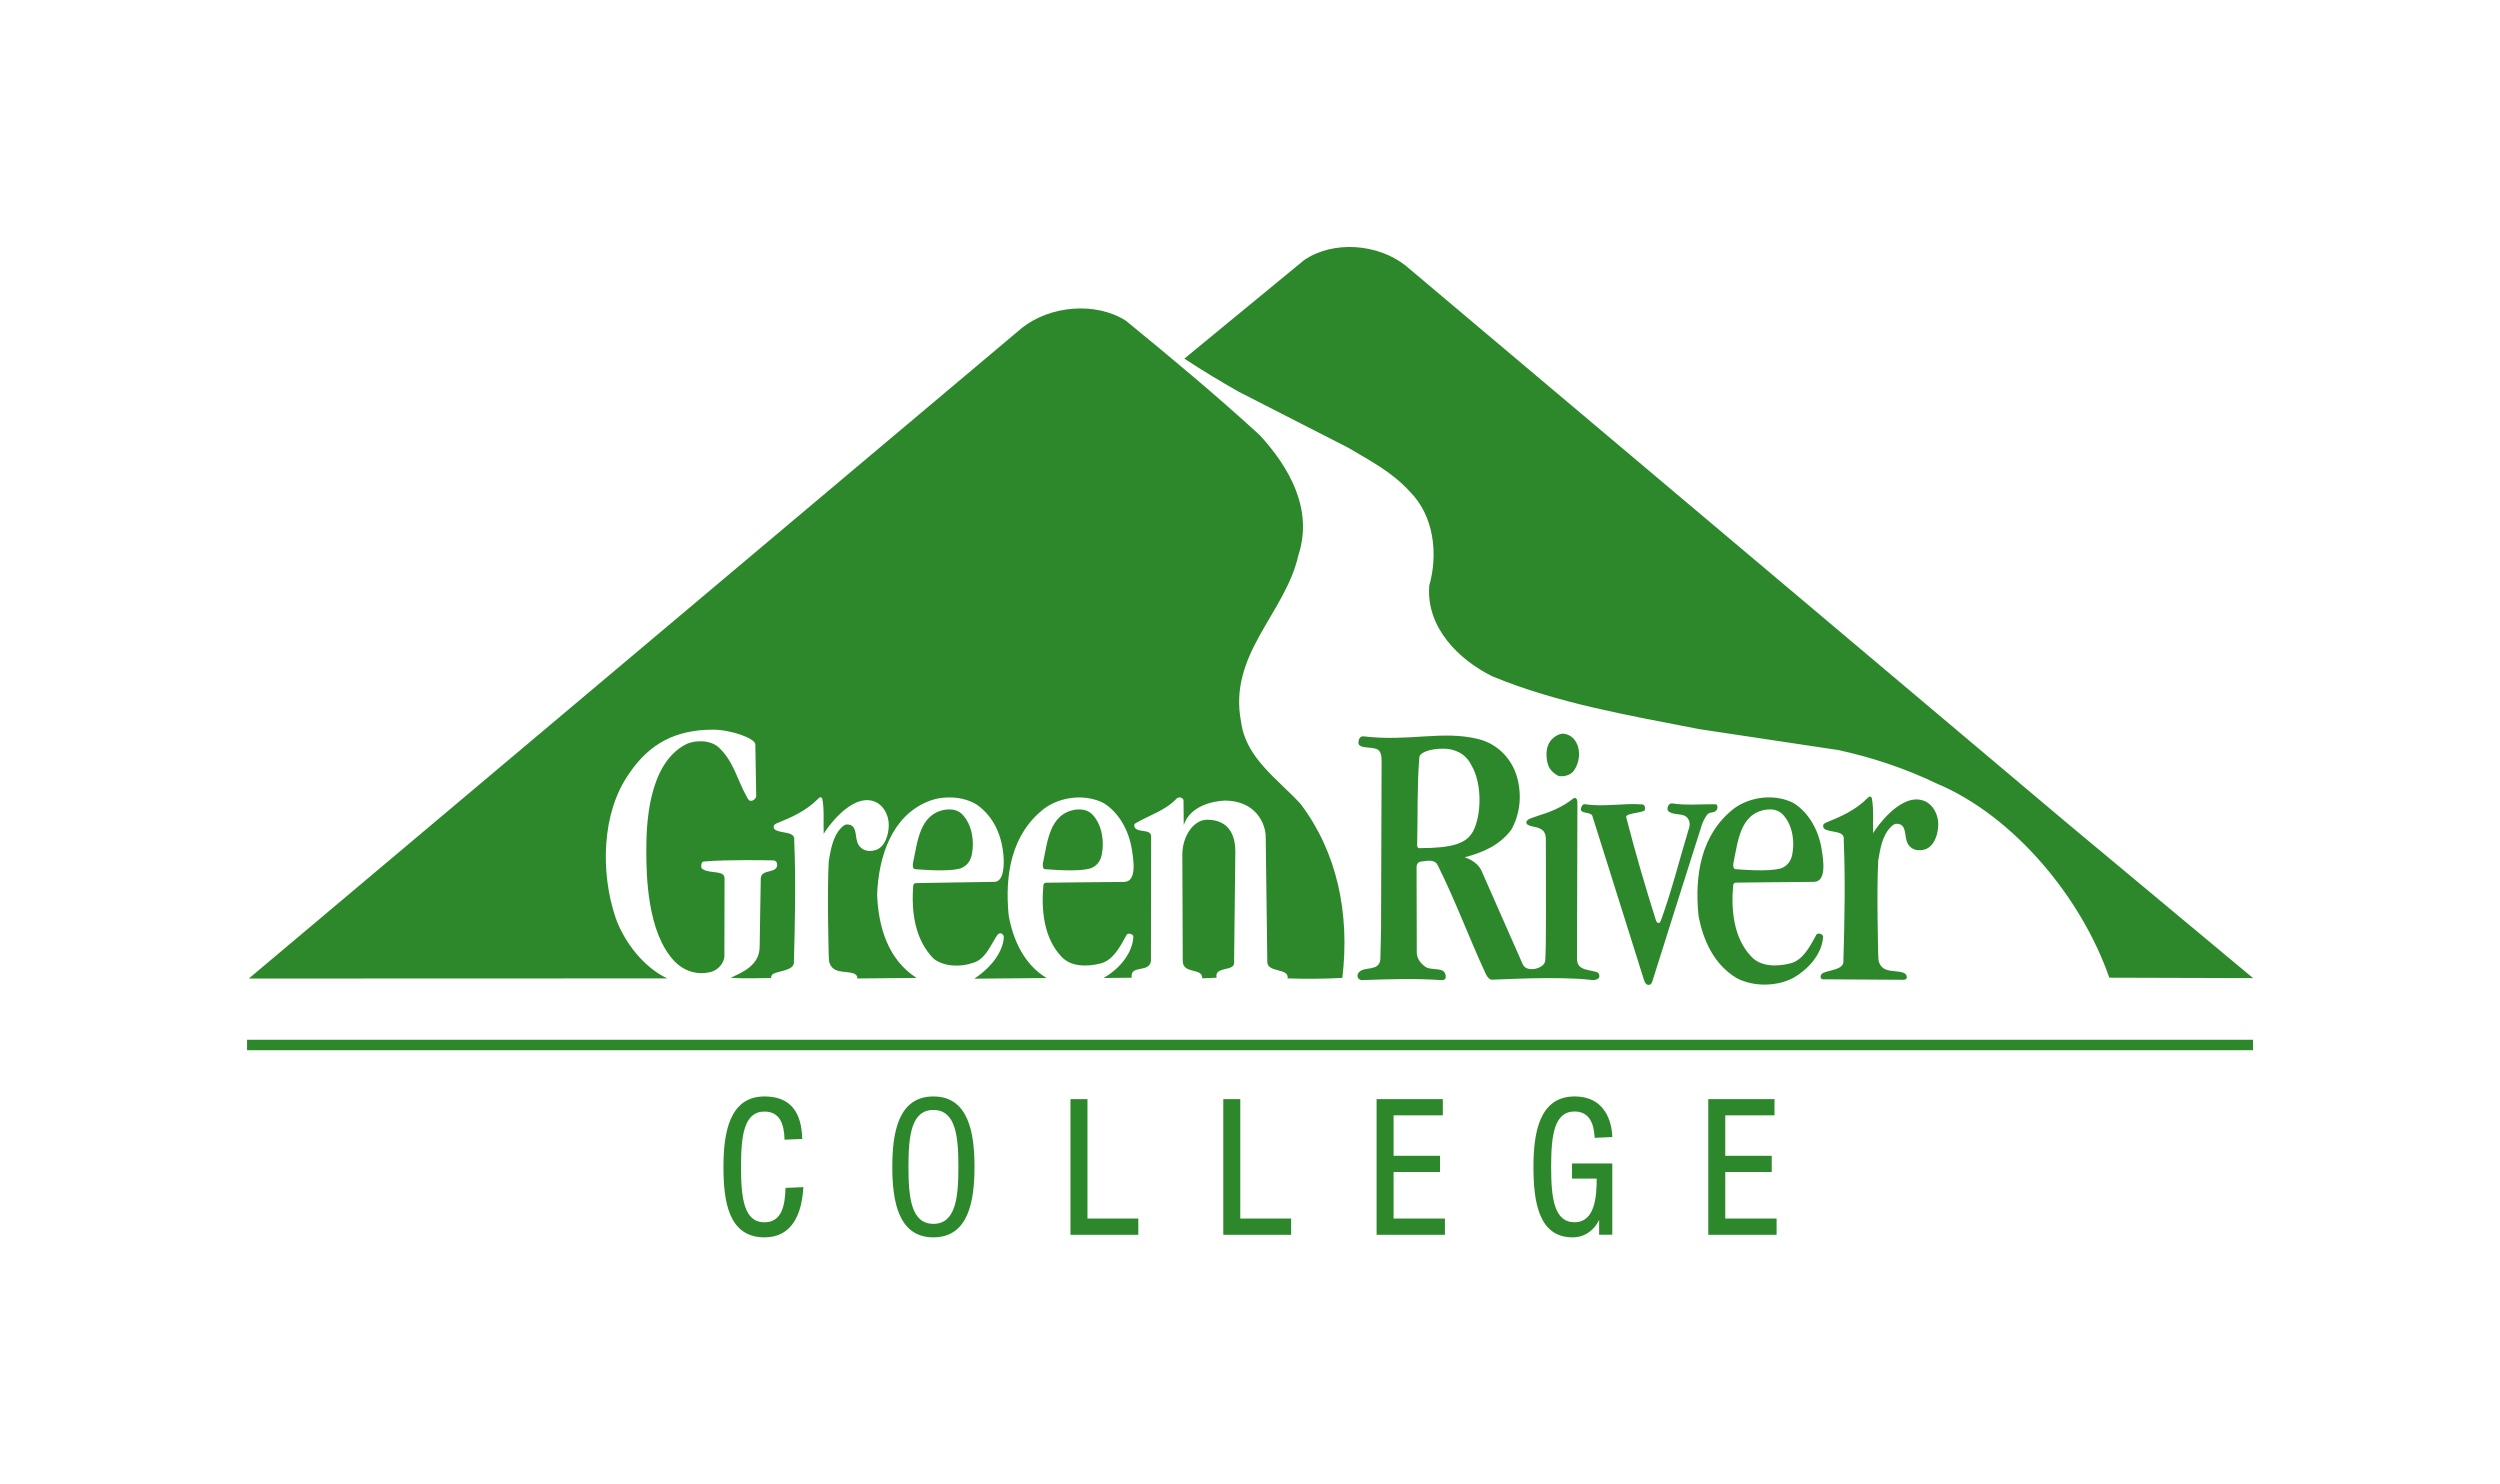 <?xml version="1.0" encoding="UTF-8"?>
<svg id="Layer_1" xmlns="http://www.w3.org/2000/svg" version="1.1" viewBox="0 0 358.93 213.12">
  <!-- Generator: Adobe Illustrator 29.6.1, SVG Export Plug-In . SVG Version: 2.1.1 Build 9)  -->
  <defs>
    <style>
      .st0 {
        fill: #2c882b;
      }
    </style>
  </defs>
  <rect class="st0" x="35.47" y="149.28" width="288" height="1.5"/>
  <path class="st0" d="M228.95,163.36c-.1-2.12-.8-3.78-2.89-3.78-2.93,0-3.36,3.44-3.36,7.95s.43,7.95,3.36,7.95,3.18-3.66,3.18-6.27h-3.54v-2.17h5.78v10.23h-1.89v-2.13c-.66,1.42-2.02,2.51-3.81,2.51-4.81,0-5.62-4.97-5.62-10.12,0-4.82.82-10.11,5.9-10.11s5.4,4.84,5.42,5.83l-2.54.11h0ZM197.64,157.8h9.51v2.33h-7.07v5.81h6.67v2.33h-6.67v6.68h7.37v2.33h-9.81v-19.48h0ZM175.63,157.8h2.44v17.15h7.3v2.33h-9.74v-19.48ZM153.69,157.8h2.44v17.15h7.3v2.33h-9.74v-19.48ZM137.6,167.53c0-4.39-.38-8.17-3.59-8.17s-3.58,3.78-3.58,8.17.38,8.18,3.58,8.18,3.59-3.78,3.59-8.18M139.91,167.53c0,4.83-.82,10.12-5.9,10.12s-5.9-5.29-5.9-10.12.82-10.11,5.9-10.11,5.9,5.29,5.9,10.11M115.34,170.44c-.21,3.77-1.55,7.21-5.58,7.21-5.23,0-5.89-5.3-5.89-10.12s.82-10.11,5.89-10.11c3.76,0,5.32,2.28,5.42,6.1l-2.54.11c-.05-2.29-.7-4.04-2.89-4.04-2.93,0-3.36,3.44-3.36,7.95s.43,7.95,3.36,7.95c2.57,0,2.96-2.56,3.03-4.94l2.55-.11h.01ZM245.26,157.8h9.51v2.33h-7.07v5.81h6.67v2.33h-6.67v6.68h7.37v2.33h-9.81v-19.48h0Z"/>
  <path class="st0" d="M137.96,124.66c-1.94.59-6.21.13-6.57.13-.44,0-.32-.83-.32-.83.66-3.03.91-7.11,4.65-7.71,1.01-.12,1.87.03,2.53.77,1.3,1.45,1.68,3.74,1.27,5.7-.2.99-.78,1.63-1.57,1.94M203.78,121.77c4.75,0,6.78-.67,7.71-2.42,1.21-2.28,1.35-6.85-.26-9.52-.84-1.69-2.45-2.34-3.99-2.34-1.93,0-3.38.53-3.46,1.22l-.02.25c-.32,4.03-.19,8.36-.3,12.37,0,0-.02.45.32.45M228.37,140.68c-4.7-.56-13.88,0-14.17-.02-.5,0-.88-.82-.88-.82-2.39-5.16-4.38-10.58-6.91-15.63-.48-.94-1.61-.59-2.38-.51,0,0-.65.02-.65.8l.03,12.25c0,.87.56,1.58,1.25,2.07.94.63,2.91-.16,2.91,1.46,0,.33-.32.44-.5.44-4.17-.26-7.33-.15-11.59,0-.32-.07-.58-.24-.58-.65,0-.21.12-.38.21-.48.78-.9,2.87-.05,3.07-1.83l.1-4.2.08-24.31c0-1.29-.37-1.58-.8-1.74-.84-.3-2.53-.01-2.53-.88,0-.42.21-.97.72-.91,6.6.78,11.3-.88,16.46.38,2.92.71,4.86,2.96,5.57,5.39.8,2.74.41,5.48-.8,7.64-1.75,2.32-4.2,3.29-6.71,3.96,1.01.29,2.14,1.04,2.54,2.17l5.81,13.18c.53,1.25,3.01.66,3.21-.41.2-1.07.11-11.71.11-17.53,0-1.08-.48-1.37-.95-1.59-.62-.26-1.85-.28-1.85-.82s1-.69,1.54-.92c1.87-.58,3.6-1.25,5.2-2.53.15-.12.39-.12.51.13.09.19.08.54.08.98l-.06,22.09c.15,1.34,1.3,1.33,2.24,1.58.3.08.77.09.91.42.3.68-.37.92-1.14.86M156.61,124.66c-1.94.59-6.2.13-6.56.13-.44,0-.32-.83-.32-.83.66-3.03.9-7.11,4.65-7.71,1.01-.12,1.86.03,2.53.77,1.3,1.45,1.67,3.74,1.27,5.7-.2.99-.78,1.63-1.57,1.94M177.18,138.27c0,1.22-2.88.44-2.51,2.1l-2.06.09c.06-1.59-2.8-.52-2.8-2.51l-.06-15.22c0-2.8,1.7-5.04,3.54-5.04,3.46,0,4.07,2.68,4.07,4.55l-.18,16.02h0ZM225.95,110.68c-.54.65-1.4.85-2.16.74-.69-.34-1.34-.93-1.56-1.69-.3-1.06-.31-2.42.33-3.29.43-.57,1.07-1.03,1.79-1.11.83.03,1.63.55,1.99,1.34.66,1.24.39,2.94-.4,4.01M244.38,118.3c-.15.38-7.17,22.66-7.17,22.66-.15.41-.4.5-.65.42,0,0-.23,0-.41-.38-.06-.13-.17-.47-.17-.47l-7.38-23.45c-.4-.64-2.13-.1-1.49-1.35.16-.32.43-.27.43-.27,2.78.43,5.51-.18,8.25.03.5.04.44.84.28.91-.84.39-2.64.34-2.59.93,0,.07.03.13.05.19,1.26,4.91,2.69,9.79,4.22,14.63.07.26.36.51.54.3.06-.07.13-.21.17-.29,1.59-4.36,2.72-8.96,4.08-13.42.18-.76-.15-1.41-.77-1.67-.7-.23-1.61-.12-2.18-.56-.08-.06-.16-.15-.17-.25-.08-.5.25-.98.68-.91,1.88.3,4.06.1,5.94.12h.3c.25.03.33.53.12.83-.32.46-.86.23-1.22.54,0,0-.34.19-.85,1.44M257.26,140.5c-2.33,1.14-5.44,1.16-7.79,0l-.16-.09c-3.23-1.94-4.81-5.44-5.45-8.95-.59-5.85.37-11.69,5.07-15.36,2.37-1.76,5.93-2.17,8.58-.8,2.21,1.38,3.6,3.95,4.02,6.58.25,1.58.77,4.73-1.13,4.73-1.57,0-10.74.11-11.13.11s-.43.34-.43.34c-.33,3.6.06,7.56,2.54,10.22,1.39,1.57,3.77,1.51,5.64,1.04,1.78-.42,2.8-2.36,3.64-3.9.03-.05.08-.17.11-.22.2-.31.93-.14.98.26,0,.07-.02.18-.02.25-.25,2.45-2.27,4.56-4.26,5.69l-.2.09h0ZM255.74,124.66c.79-.31,1.37-.95,1.57-1.94.4-1.95.03-4.25-1.27-5.7-.67-.74-1.52-.9-2.53-.77-3.75.6-3.99,4.68-4.65,7.71,0,0-.12.83.32.83.36,0,4.62.45,6.57-.13M273.76,140.37s-.04.3-.48.3l-11.53-.07c-.33,0-.36-.3-.36-.3,0,0-.08-.39.39-.63.97-.41,2.82-.48,2.88-1.55v-.19c.17-5.71.29-11.63.05-17.27,0-.17.03-.34-.02-.5-.25-.79-1.41-.65-2.42-.99-.11-.05-.29-.12-.37-.2-.18-.18-.24-.58.07-.75.03-.02.18-.11.21-.12,2.14-.87,4.19-1.75,5.98-3.55.02-.02.13-.18.32-.18s.25.19.26.22c.31,1.56.12,3.38.2,5.08.02-.12.25-.46.25-.46,0,0,3.59-5.46,6.97-4.26,1.33.47,2.11,1.94,2.12,3.34.01,1.47-.58,3.23-1.88,3.65-.79.25-1.9.23-2.5-.81-.56-.97-.03-2.86-1.61-2.86-.42,0-.74.39-.89.54-1.15,1.15-1.46,3.1-1.74,4.74-.24,4.47,0,13.56,0,13.56,0,0,.02.55.04.69.16,1.21,1.19,1.44,1.19,1.44.78.34,2.98,0,2.87,1.13M192.73,140.4c-2.56.14-5.41.16-7.87.07.28-1.52-2.91-.78-2.91-2.36,0-.76-.23-17.94-.23-17.94,0-1.98-1.49-5.23-5.88-5.23-1.47.06-4.93.64-5.89,3.51l-.03-3.52c0-.41-.69-.6-.98-.29-1.64,1.74-3.9,2.38-5.88,3.54-.09.05-.22.13-.22.28,0,1.29,2.43.39,2.43,1.62l-.03,17.92c-.27,1.74-3.03.44-2.76,2.37l-4.04.04c1.99-1.12,4.01-3.23,4.26-5.69,0-.07.03-.18.02-.25-.04-.4-.77-.57-.98-.26-.03.05-.08.17-.11.22-.84,1.54-1.87,3.48-3.65,3.9-1.87.47-4.25.53-5.64-1.04-2.48-2.66-2.87-6.63-2.54-10.22,0,0,.03-.34.43-.34s9.57-.11,11.13-.11c1.9,0,1.39-3.15,1.13-4.73-.43-2.63-1.81-5.2-4.02-6.58-2.65-1.37-6.22-.96-8.58.8-4.7,3.67-5.66,9.51-5.07,15.36.64,3.51,2.22,7.01,5.45,8.95l-10.39.09c1.76-1.15,3.71-3.06,4.18-5.41.03-.24.08-.55.03-.72-.14-.4-.57-.53-.87-.18-.16.19-.28.43-.42.66-.81,1.36-1.55,2.95-3.12,3.38-1.76.62-4.11.57-5.63-.59-2.69-2.74-3.23-6.66-2.94-10.48,0,0,0-.38.43-.38.32,0,10.14-.18,11.21-.18,1.44,0,1.41-2.61,1.32-3.75-.24-2.87-1.35-5.55-3.78-7.3-1.96-1.27-4.96-1.39-7.11-.47-5.18,2.13-7.04,7.93-7.25,13.3.15,4.65,1.56,9.4,5.66,12.01l-8.51.08c.11-1.12-2.09-.79-2.87-1.14,0,0-1.04-.23-1.19-1.44-.02-.14-.04-.69-.04-.69,0,0-.25-9.09,0-13.56.28-1.64.6-3.58,1.74-4.74.14-.15.47-.54.89-.54,1.58,0,1.05,1.89,1.61,2.86.6,1.04,1.71,1.06,2.5.81,1.31-.41,1.89-2.17,1.88-3.64-.01-1.4-.78-2.87-2.12-3.35-3.38-1.2-6.97,4.26-6.97,4.26,0,0-.23.34-.25.46-.08-1.7.11-3.52-.2-5.08,0-.03-.08-.22-.26-.22s-.3.17-.32.19c-1.79,1.8-3.84,2.68-5.98,3.55-.03.01-.18.1-.21.12-.31.18-.25.58-.07.75.08.08.26.15.37.2,1.01.34,2.16.2,2.42.99.05.16.01.33.02.5.23,5.64.11,11.56-.05,17.27v.18c-.06,1.07-1.92,1.14-2.88,1.55-.47.24-.39.64-.39.64-1.91.02-3.9.11-5.81-.03,1.55-.73,4.16-1.73,4.16-4.45l.16-9.75c0-1.6,2.63-.57,2.33-2.27,0,0-.14-.38-.52-.38-.75-.02-6.61-.13-9.74.14-.11.01-.26.02-.32.03-.34.09-.37.87-.18,1.01.05.04.11.07.15.1,1.03.66,3.08.09,3.08,1.29l-.02,11.3c-.14.98-.89,1.78-1.79,2.1-2.02.58-3.97-.04-5.39-1.5-3.93-4.16-4.03-12.43-4.03-15.92s.21-12.39,5.68-15.21c1.26-.65,3.57-.68,4.77.49,2.12,2,2.64,4.7,3.97,7.03.11.19.12.27.27.44.37.42,1.13-.12,1.09-.6l-.13-7.37c0-.82-3.43-2.1-6.08-2.1-5.43,0-9.18,2.05-12.07,6.35-3.92,5.59-4.1,14.14-1.92,20.62,1.22,3.51,4.07,7.18,7.43,8.74l-60.08.02,111.01-93.42c4.01-3.17,10.5-3.8,14.89-1.04,6.5,5.31,12.97,10.7,19.26,16.46,4.22,4.61,7.7,10.63,5.52,17.26-1.88,8.34-10.13,14.2-8.21,23.93.66,5.1,5.19,8.12,8.51,11.71,5.25,6.91,7.13,15.74,6.02,25.01M302.84,140.38c-3.96-11.46-13.69-23.24-24.81-27.9-4.49-2.15-9.2-3.73-14.08-4.79l-19.94-3c-10.16-1.99-20.38-3.71-29.76-7.59-4.78-2.37-9.51-6.98-9.05-13,1.3-4.59.67-10.06-2.78-13.51-2.62-2.89-5.77-4.45-8.78-6.27l-15.84-8.1c-2.61-1.49-5.22-3.05-7.76-4.73l17.2-14.15c4.23-2.87,10.59-2.33,14.55.78l94.92,80,26.77,22.31-20.63-.06h-.01Z"/>
</svg>